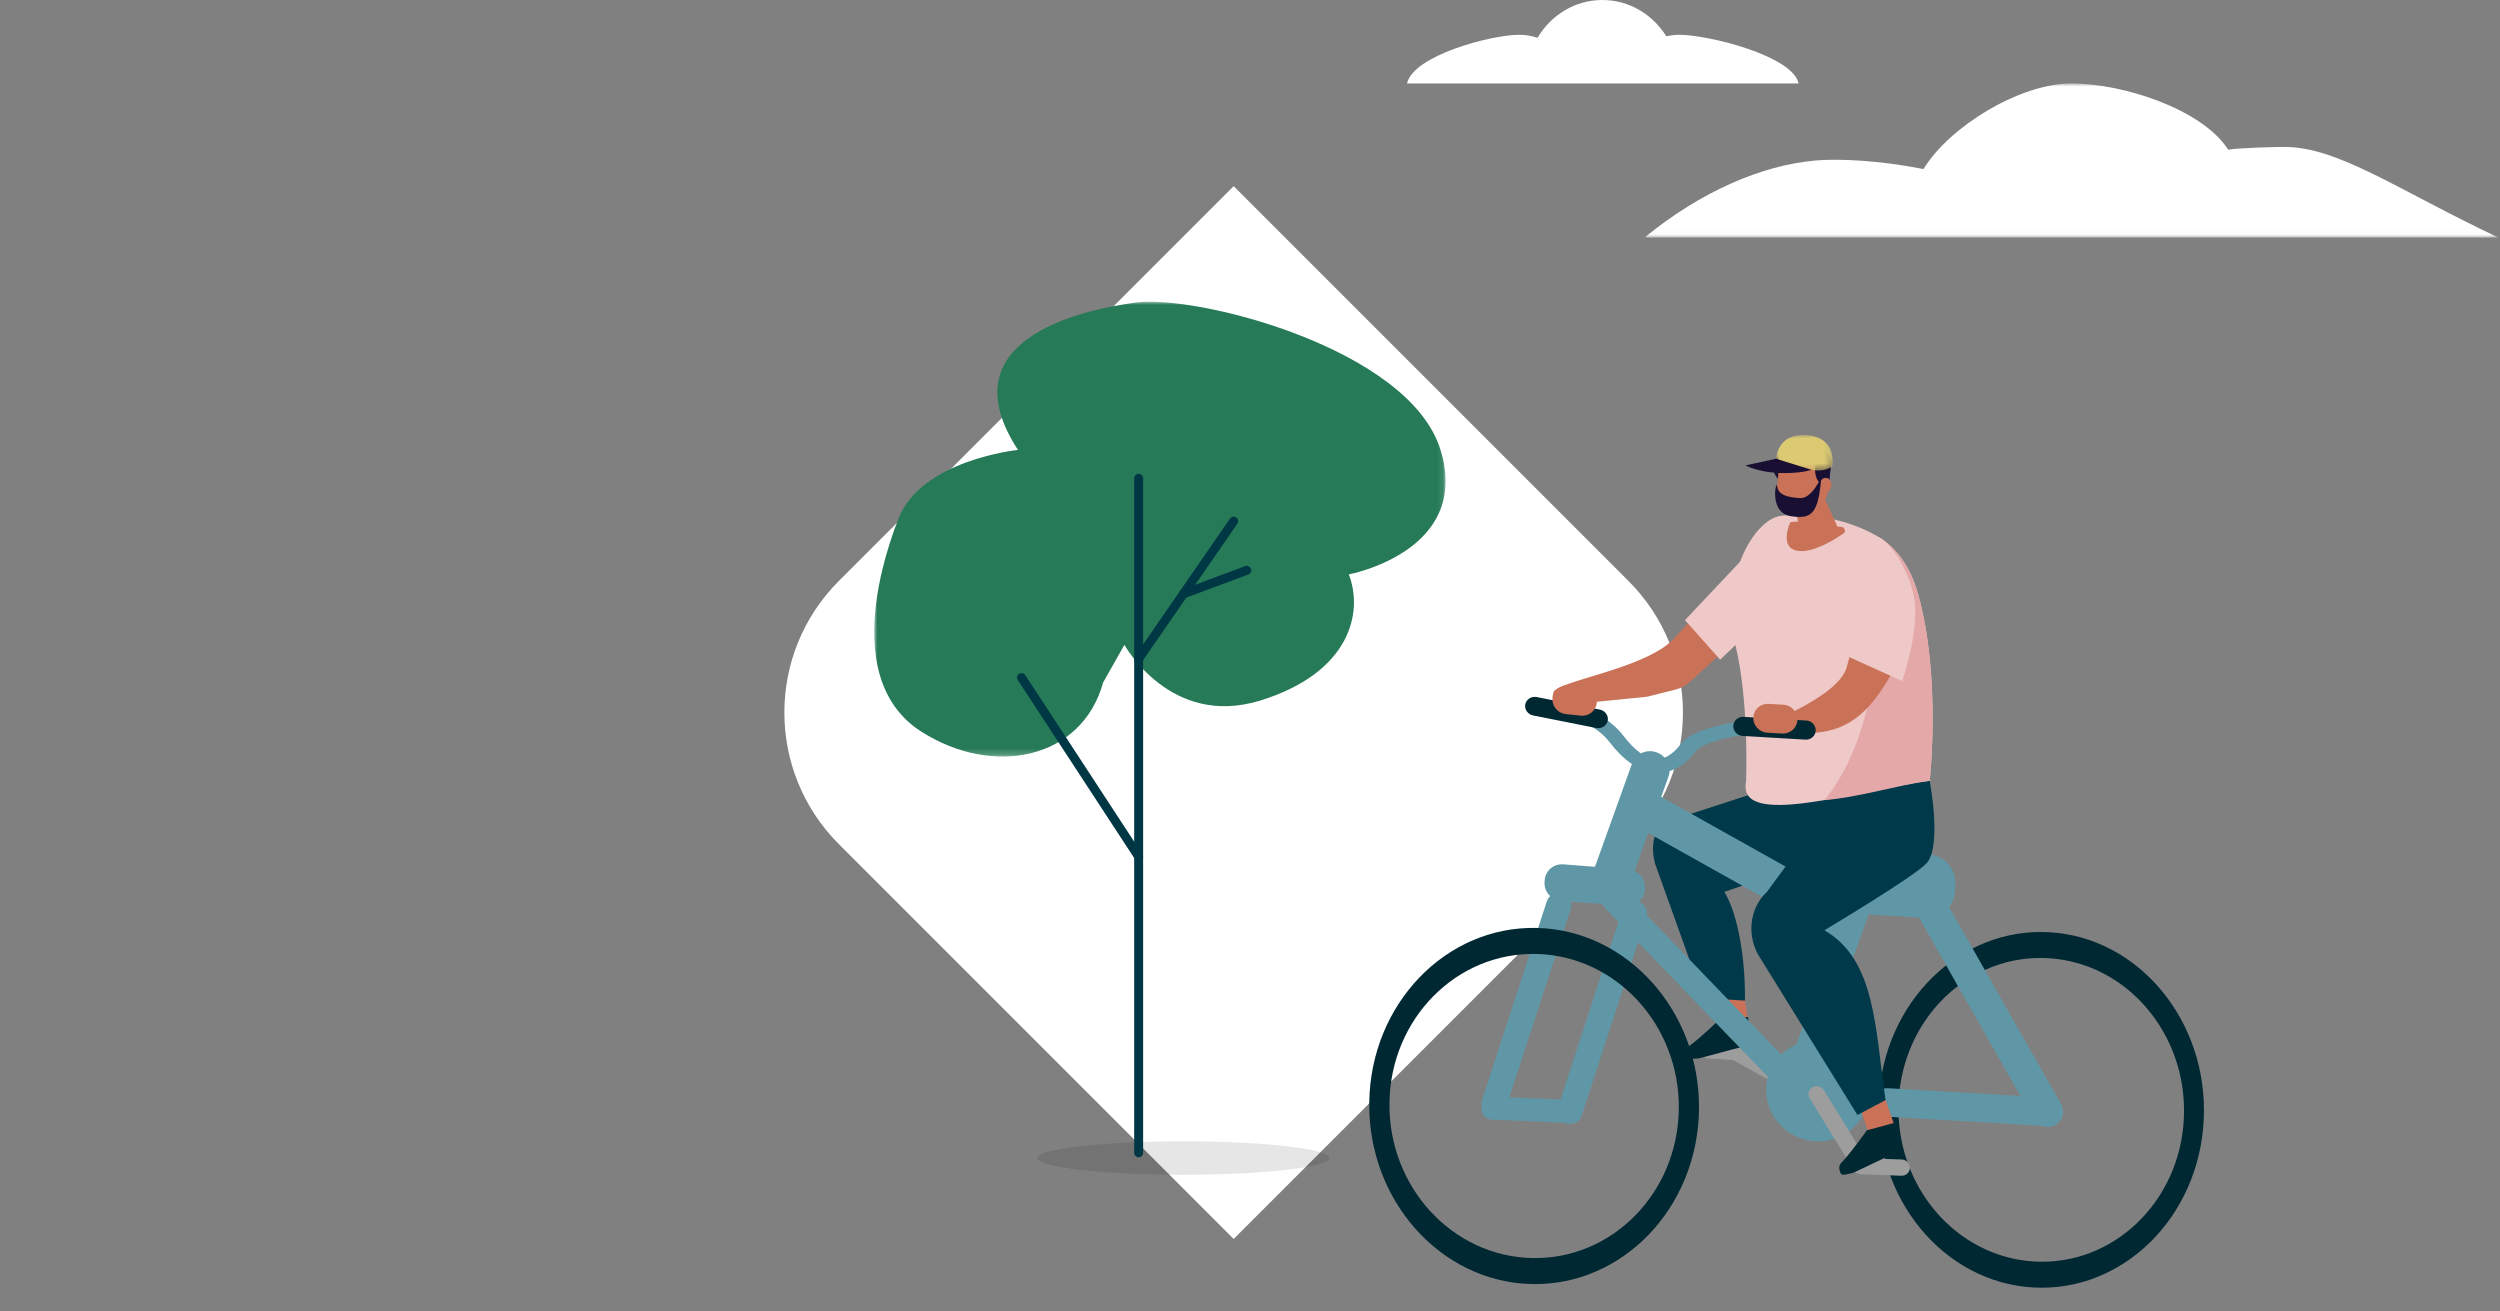 <?xml version="1.0" encoding="UTF-8"?>
<svg xmlns="http://www.w3.org/2000/svg" xmlns:xlink="http://www.w3.org/1999/xlink" width="389" height="204" viewBox="0 0 389 204">
  <rect x="0" y="0" width="389" height="204" fill="#808080" stroke="none"/>
  <defs>
    <polygon id="a" points="0 0 132.847 0 132.847 23.972 0 23.972"></polygon>
    <polygon id="c" points="0 0 8.803 0 8.803 5.612 0 5.612"></polygon>
    <polygon id="e" points="0 0 88.898 0 88.898 70.774 0 70.774"></polygon>
  </defs>
  <g fill="none" fill-rule="evenodd" transform="translate(.74)">
    <rect width="388" height="204"></rect>
    <g transform="translate(121.307)">
      <path fill="#FFF" d="M69.911,0 L8.481,61.429 C-2.827,72.738 -2.827,91.074 8.481,102.382 L69.911,163.812 L131.34,102.382 C142.648,91.074 142.648,72.738 131.34,61.429 L69.911,0 Z" transform="translate(0 28.967)"></path>
      <g transform="translate(96.889)">
        <path fill="#FFF" d="M60.93,12.985 C59.995,8.651 46.803,5.414 42.38,5.414 C41.68,5.414 41,5.497 40.345,5.651 C38.227,2.25 34.563,0 30.395,0 C26.134,0 22.4,2.35 20.305,5.878 C19.409,5.577 18.455,5.414 17.464,5.414 C13.041,5.414 0.935,8.651 0,12.985 L60.93,12.985 Z"></path>
        <g transform="translate(36.958 12.985)">
          <mask id="b" fill="#fff">
            <use xlink:href="#a"></use>
          </mask>
          <path fill="#FFF" d="M132.847,23.972 C117.256,16.621 108.005,9.876 99.553,9.876 C98.217,9.876 92.074,10.031 90.822,10.317 C86.774,3.986 74.418,0 66.454,0 C58.313,0 47.403,6.752 43.4,13.32 C36.689,11.986 30.295,11.67 26.647,11.986 C18.225,12.716 8.756,16.814 0,23.972 L132.847,23.972 Z" mask="url(#b)"></path>
        </g>
      </g>
      <g transform="rotate(-2 2053.478 -2469.435)">
        <path fill="#002833" d="M23.398,51.222 C11.177,50.078 2.13,38.608 3.191,25.604 C4.252,12.601 15.02,2.987 27.242,4.131 C39.463,5.276 48.511,16.746 47.45,29.75 C46.388,42.753 35.62,52.367 23.398,51.222 M27.571,0.102 C13.666,-1.2 1.343,10.11 0.101,25.315 C-1.139,40.52 9.165,53.949 23.07,55.253 C36.975,56.555 49.298,45.244 50.538,30.039 C51.779,14.834 41.476,1.405 27.571,0.102" transform="translate(79.176 78.566)"></path>
        <path fill="#6097A6" d="M67.666,98.926 L67.666,98.926 C66.696,98.579 66.182,97.52 66.521,96.573 L75.1,72.668 C75.441,71.72 76.511,71.229 77.481,71.577 C78.451,71.924 78.965,72.983 78.626,73.93 L70.046,97.835 C69.707,98.782 68.635,99.273 67.666,98.926" transform="rotate(2 72.573 85.251)"></path>
        <path fill="#6097A6" d="M105.393,108.805 L80.413,106.465 C79.176,106.349 78.244,105.261 78.344,104.046 C78.443,102.832 79.536,101.933 80.773,102.049 L105.754,104.388 C106.99,104.504 107.921,105.593 107.822,106.807 C107.723,108.022 106.63,108.921 105.393,108.805"></path>
        <path fill="#6097A6" d="M107.214,108.317 L107.214,108.317 C106.033,108.953 104.525,108.518 103.86,107.348 L84.65,73.553 C83.985,72.384 84.407,70.908 85.588,70.271 C86.77,69.635 88.278,70.071 88.942,71.239 L108.153,105.035 C108.817,106.204 108.395,107.681 107.214,108.317" transform="rotate(2 96.401 89.294)"></path>
        <path fill="#9D9D9D" d="M68.587,103.763 C68.397,103.745 68.206,103.686 68.031,103.58 L56.832,96.813 L53.004,96.455 C52.297,96.388 51.77,95.772 51.827,95.077 C51.883,94.383 52.502,93.874 53.209,93.94 L57.336,94.327 C57.534,94.345 57.725,94.408 57.895,94.511 L69.351,101.433 C69.96,101.801 70.158,102.579 69.793,103.172 C69.533,103.594 69.059,103.807 68.587,103.763"></path>
        <polygon fill="#C97258" points="58.757 85.479 54.582 85.888 55.238 91.505 59.413 91.094"></polygon>
        <path fill="#002833" d="M49.478,95.913 C49.494,96.087 49.58,96.241 49.719,96.34 C49.859,96.439 51.286,96.424 51.465,96.389 C53.173,96.05 56.414,95.213 58.677,94.766 C59.029,94.696 59.35,94.491 59.568,94.198 C59.785,93.906 59.88,93.549 59.829,93.213 C59.639,91.947 59.378,90.205 59.378,90.205 L54.97,90.418 C54.97,90.418 51.794,93.285 50.137,94.373 C49.443,94.829 49.409,95.14 49.478,95.913 Z"></path>
        <path fill="#003A4A" d="M62.12,55.289 L47.839,59.394 C45.502,60.415 45.25,63.465 45.758,65.795 L52.537,87.04 L59.01,87.646 C59.313,81.199 58.433,74.296 56.406,70.626 L81.876,62.793 L81.357,53.344 L62.393,48.8 L62.12,55.289 Z"></path>
        <path fill="#6097A6" d="M87.648,75.624 L79.793,75.164 C77.346,75.021 75.437,72.939 75.549,70.538 L75.603,69.356 C75.716,66.956 77.808,65.108 80.255,65.251 L88.109,65.711 C90.556,65.855 92.466,67.936 92.354,70.336 L92.299,71.519 C92.187,73.92 90.095,75.767 87.648,75.624" transform="rotate(2 83.951 70.437)"></path>
        <path fill="#6097A6" d="M77.844,102.529 C77.642,106.87 73.894,110.178 69.471,109.92 C65.048,109.661 61.628,105.932 61.829,101.591 C62.031,97.252 65.781,93.943 70.202,94.202 C74.625,94.46 78.046,98.189 77.844,102.529" transform="rotate(2 69.837 102.06)"></path>
        <path fill="#6097A6" d="M63.53,100.162 L37.372,73.052 C36.618,72.271 36.644,71.036 37.428,70.307 C38.212,69.579 39.47,69.621 40.224,70.401 L66.382,97.512 C67.135,98.292 67.11,99.527 66.325,100.256 C65.541,100.984 64.283,100.942 63.53,100.162" transform="rotate(2 51.877 85.282)"></path>
        <path fill="#6097A6" d="M19.371,104.366 L19.371,104.366 C18.346,104.044 17.772,102.969 18.095,101.978 L28.19,70.988 C28.513,69.997 29.615,69.45 30.64,69.773 L30.64,69.773 C31.665,70.095 32.239,71.169 31.916,72.16 L21.821,103.151 C21.498,104.142 20.395,104.688 19.371,104.366" transform="rotate(2 25.005 87.07)"></path>
        <path fill="#6097A6" d="M38.155,70.92 L38.155,70.92 C36.595,70.362 35.767,68.658 36.314,67.134 L42.403,50.166 C42.95,48.642 44.674,47.851 46.234,48.41 C47.794,48.968 48.622,50.672 48.074,52.197 L41.986,69.164 C41.438,70.689 39.715,71.478 38.155,70.92" transform="rotate(2 42.194 59.665)"></path>
        <path fill="#6097A6" d="M41.165,72.097 L31.023,71.307 C29.52,71.19 28.373,69.889 28.471,68.416 L28.491,68.105 C28.59,66.632 29.898,65.522 31.399,65.638 L41.543,66.429 C43.044,66.545 44.192,67.846 44.094,69.32 L44.073,69.63 C43.976,71.104 42.666,72.213 41.165,72.097" transform="rotate(2 36.283 68.867)"></path>
        <path fill="#6097A6" d="M31.401,105.515 L19.069,105.007 C18.164,104.969 17.448,104.221 17.477,103.343 L17.491,102.954 C17.521,102.077 18.286,101.39 19.191,101.427 L31.523,101.935 C32.427,101.973 33.143,102.721 33.114,103.598 L33.1,103.987 C33.07,104.865 32.306,105.552 31.401,105.515" transform="rotate(2 25.296 103.471)"></path>
        <path fill="#6097A6" d="M73.72,77.837 L42.554,60.38 C41.11,59.571 40.585,57.758 41.389,56.35 C42.193,54.942 44.033,54.453 45.477,55.262 L76.642,72.718 C78.087,73.527 78.612,75.342 77.807,76.749 L77.807,76.749 C77.004,78.156 75.164,78.646 73.72,77.837" transform="rotate(2 59.598 66.55)"></path>
        <path fill="#9D9D9D" d="M76.064,115.284 C75.639,115.244 75.258,114.999 75.049,114.631 L68.551,103.201 C68.202,102.589 68.421,101.822 69.039,101.489 C69.658,101.155 70.441,101.382 70.788,101.994 L76.941,112.817 L82.545,113.209 C82.556,113.21 82.566,113.211 82.576,113.212 C83.269,113.277 83.794,113.874 83.755,114.559 C83.716,115.255 83.109,115.779 82.401,115.729 L76.095,115.286 C76.084,115.286 76.074,115.285 76.064,115.284"></path>
        <path fill="#6097A6" d="M31.116,105.967 L31.116,105.967 C30.091,105.645 29.517,104.57 29.84,103.579 L39.91,72.666 C40.233,71.675 41.335,71.129 42.36,71.451 C43.385,71.773 43.959,72.849 43.636,73.839 L33.566,104.751 C33.243,105.743 32.141,106.289 31.116,105.967" transform="rotate(2 36.738 88.71)"></path>
        <polygon fill="#C97258" points="80.058 102.929 76.041 104.082 77.727 109.502 81.744 108.348"></polygon>
        <path fill="#002833" d="M72.898,114.883 C72.946,115.051 73.06,115.187 73.215,115.259 C73.37,115.332 74.765,115.061 74.935,114.995 C76.547,114.354 79.568,112.947 81.704,112.1 C82.037,111.968 82.313,111.708 82.472,111.38 C82.631,111.052 82.658,110.684 82.545,110.361 C82.124,109.147 81.544,107.476 81.544,107.476 L77.263,108.478 C77.263,108.478 74.681,111.875 73.259,113.246 C72.662,113.82 72.687,114.133 72.898,114.883 Z"></path>
        <path fill="#003A4A" d="M88.932,54.468 C88.932,54.468 90.524,64.657 88.01,67.265 C86.121,69.224 71.748,77.139 71.748,77.139 C79.519,82.024 79.073,92.338 80.337,103.878 L75.881,106.04 L61.59,81.062 C59.603,77.79 60.107,73.382 63.011,70.866 L70.69,61.151 L70.754,53.545 L88.932,54.468 Z"></path>
        <path fill="#002833" d="M24.499,126.523 C12.083,125.813 2.536,114.657 3.175,101.605 C3.813,88.554 14.396,78.548 26.81,79.258 C39.226,79.969 48.773,91.125 48.135,104.177 C47.497,117.228 36.915,127.233 24.499,126.523 M27.008,75.214 C12.882,74.406 0.783,86.164 0.036,101.426 C-0.71,116.686 10.176,129.76 24.301,130.567 C38.427,131.375 50.527,119.617 51.273,104.355 C52.019,89.095 41.135,76.021 27.008,75.214"></path>
        <path fill="#C97258" d="M61.88,18.674 C61.88,18.674 53.616,27.292 49.907,30.99 C45.356,35.527 31.492,36.919 30.909,38.66 C29.933,41.573 34.326,40.584 34.326,40.584 L45.455,39.863 C51.281,38.555 50.671,39.08 53.103,37.006 L60.163,30.982 L61.88,18.674 Z"></path>
        <polygon fill="#EFC8C8" points="62.744 17.278 51.751 28.158 57.007 34.493 62.316 29.78"></polygon>
        <path fill="#EFC8C8" d="M88.149,25.395 C91.316,38.45 88.932,54.468 88.932,54.468 C77.735,55.504 58.577,61.06 60.377,53.546 C60.377,53.546 61.329,41.301 59.433,32.18 C57.342,22.124 62.922,12.852 67.224,12.456 C72.961,11.929 79.477,14.197 82.729,16.575 C85.144,18.342 87.102,21.081 88.149,25.395"></path>
        <path fill="#E4A8A8" d="M88.149,25.395 C91.316,38.45 88.932,54.468 88.932,54.468 C84.145,54.912 77.864,56.663 72.466,56.9 C78.619,49.879 82.696,37.183 82.729,16.575 C85.144,18.342 87.102,21.081 88.149,25.395"></path>
        <path fill="#180F33" d="M68.134,2.541 C68.134,2.541 64.75,3.827 67.061,6.828 C69.373,9.828 68.134,2.541 68.134,2.541"></path>
        <path fill="#C97258" d="M67.213,4.775 C67.345,3.736 67.919,2.778 68.8,2.125 C69.68,1.473 70.789,1.184 71.865,1.328 L71.865,1.328 C73.948,1.604 75.375,3.39 75.12,5.4 C74.972,6.557 74.811,7.822 74.671,8.919 C74.576,9.661 74.167,10.345 73.539,10.812 C72.909,11.277 72.117,11.483 71.349,11.381 C70.637,11.286 69.879,11.185 69.178,11.093 C67.648,10.89 66.601,9.578 66.789,8.102 C66.918,7.084 67.07,5.895 67.213,4.775"></path>
        <path fill="#C97258" d="M73.811,9.258 L69.339,10.977 L70.299,15.248 C70.546,16.73 71.653,16.979 73.279,16.572 L73.763,16.581 C75.304,16.195 76.255,15.432 75.825,14.07 L73.811,9.258 Z"></path>
        <path fill="#180F33" d="M72.899,4.54 C72.899,4.54 72.1,7.978 74.934,8.164 C74.934,8.164 74.984,6.209 75.402,4.636 C75.819,3.063 71.32,-0.279 68.688,0.891 C66.057,2.062 67.411,4.404 72.899,4.54"></path>
        <path fill="#C97258" d="M74.478,6.801 C73.952,6.738 73.433,7.21 73.322,7.854 C73.21,8.499 73.546,9.073 74.073,9.136 C74.6,9.198 75.118,8.725 75.229,8.081 C75.341,7.438 75.005,6.864 74.478,6.801"></path>
        <path fill="#180F33" d="M66.759,7.646 C66.6,7.316 65.484,11.945 68.79,12.566 C72.095,13.187 73.05,12.296 73.745,6.603 C73.745,6.603 72.195,9.942 70.359,9.801 C66.523,9.509 66.949,8.041 66.759,7.646"></path>
        <path fill="#C97258" d="M68.662,13.504 C68.662,13.504 66.542,17.634 69.939,18.028 C72.16,18.285 75.237,16.58 76.898,15.524 C77.32,15.255 77.078,14.553 76.543,14.495 C74.034,14.222 71.063,13.156 68.662,13.504"></path>
        <g transform="translate(66.783)">
          <mask id="d" fill="#fff">
            <use xlink:href="#c"></use>
          </mask>
          <path fill="#DBCA72" d="M0,3.557 C0,3.557 0.326,-0.572 5.047,0.067 C9.769,0.706 8.699,5.065 8.699,5.065 C6.408,6.504 3.187,4.784 0,3.557" mask="url(#d)"></path>
        </g>
        <path fill="#180F33" d="M66.783,3.557 L62.014,4.415 C62.014,4.415 64.271,5.854 68.844,5.842 C71.368,5.835 72.209,5.449 72.209,5.449 L66.783,3.557 Z"></path>
        <path fill="#6097A6" d="M46.094,51.677 C43.721,51.335 41.45,49.659 39.34,46.687 C36.674,42.934 31.538,42.372 31.488,42.368 C30.772,42.292 30.199,41.771 30.208,41.196 C30.217,40.62 30.804,40.214 31.521,40.286 C31.789,40.314 38.146,41.008 41.55,45.801 C43.236,48.175 44.928,49.497 46.436,49.631 C48.304,49.794 49.858,48.118 50.439,47.388 C52.547,44.745 60.626,43.801 63.853,44.321 C64.566,44.438 65.091,44.993 65.027,45.562 C64.963,46.12 64.352,46.484 63.653,46.383 C63.642,46.382 63.631,46.38 63.62,46.378 C60.815,45.914 54.017,46.966 52.662,48.663 C50.932,50.832 48.725,51.916 46.448,51.718 C46.33,51.708 46.212,51.694 46.094,51.677"></path>
        <path fill="#002833" d="M37.357,44.446 L27.631,42.158 C26.803,41.963 26.275,41.164 26.457,40.381 C26.639,39.597 27.466,39.117 28.294,39.312 L38.02,41.6 C38.848,41.795 39.376,42.594 39.194,43.377 C39.012,44.16 38.185,44.641 37.357,44.446"></path>
        <path fill="#C97258" d="M80.734,25.206 C81.659,23.046 84.885,23.406 85.353,25.723 C85.44,26.156 85.532,26.614 85.628,27.098 C86.412,31.054 85.659,35.341 81.314,40.913 C75.761,48.031 70.396,45.903 66.35,46.665 L62.146,45.315 C62.146,45.315 75.161,41.136 76.633,36.377 C78.011,31.926 79.484,28.126 80.734,25.206"></path>
        <path fill="#EFC8C8" d="M79.855,17.49 L76.463,34.48 L85.206,38.818 C85.206,38.818 87.913,31.754 87.605,26.734 C87.563,26.05 87.365,24.912 86.979,23.608 C85.609,18.985 81.674,13.434 79.855,17.49"></path>
        <path fill="#002833" d="M69.845,47.394 L60.083,46.479 C59.251,46.402 58.626,45.67 58.693,44.854 C58.759,44.038 59.494,43.434 60.325,43.512 L70.087,44.427 C70.919,44.504 71.544,45.236 71.477,46.052 C71.411,46.868 70.676,47.472 69.845,47.394"></path>
        <path fill="#C97258" d="M66.23 46.321 63.945 46.107C62.69 45.989 61.747 44.885 61.847 43.655 61.948 42.423 63.056 41.512 64.31 41.629L66.596 41.843C67.849 41.961 68.793 43.064 68.693 44.295 68.593 45.527 67.485 46.439 66.23 46.321M35.013 42.444 32.726 42.123C31.47 41.947 30.573 40.806 30.732 39.59 30.891 38.372 32.047 37.52 33.302 37.697L35.59 38.019C36.845 38.194 37.743 39.335 37.584 40.552 37.425 41.769 36.269 42.621 35.013 42.444"></path>
      </g>
      <g transform="translate(13.984 46.946)">
        <path fill="#000" d="M70.84,133.242 C70.84,134.679 60.664,135.844 48.112,135.844 C35.56,135.844 25.384,134.679 25.384,133.242 C25.384,131.806 35.56,130.641 48.112,130.641 C60.664,130.641 70.84,131.806 70.84,133.242" opacity=".1"></path>
        <mask id="f" fill="#fff">
          <use xlink:href="#e"></use>
        </mask>
        <path fill="#267A57" d="M22.364,23.062 C22.364,23.062 7.328,24.591 3.761,33.766 C0.193,42.94 -3.885,59.76 7.328,66.896 C18.541,74.031 32.302,71.228 35.615,59.25 L38.928,53.389 C38.928,53.389 46.064,66.386 60.08,62.054 C74.096,57.721 76.135,48.292 73.841,42.431 C73.841,42.431 92.954,38.862 88.112,23.062 C83.27,7.262 50.141,-1.148 40.712,0.126 C31.283,1.4 11.405,6.243 22.364,23.062" mask="url(#f)"></path>
        <line x1="41.143" x2="41.143" y1="27.48" y2="132.43" stroke="#003745" stroke-linecap="round" stroke-linejoin="round" stroke-width="1.393"></line>
        <line x1="55.924" x2="41.143" y1="34.148" y2="55.555" stroke="#003745" stroke-linecap="round" stroke-linejoin="round" stroke-width="1.393"></line>
        <line x1="57.962" x2="48.112" y1="41.793" y2="45.462" stroke="#003745" stroke-linecap="round" stroke-linejoin="round" stroke-width="1.393"></line>
        <line x1="22.922" x2="41.143" y1="58.486" y2="86.349" stroke="#003745" stroke-linecap="round" stroke-linejoin="round" stroke-width="1.393"></line>
      </g>
    </g>
  </g>
</svg>
